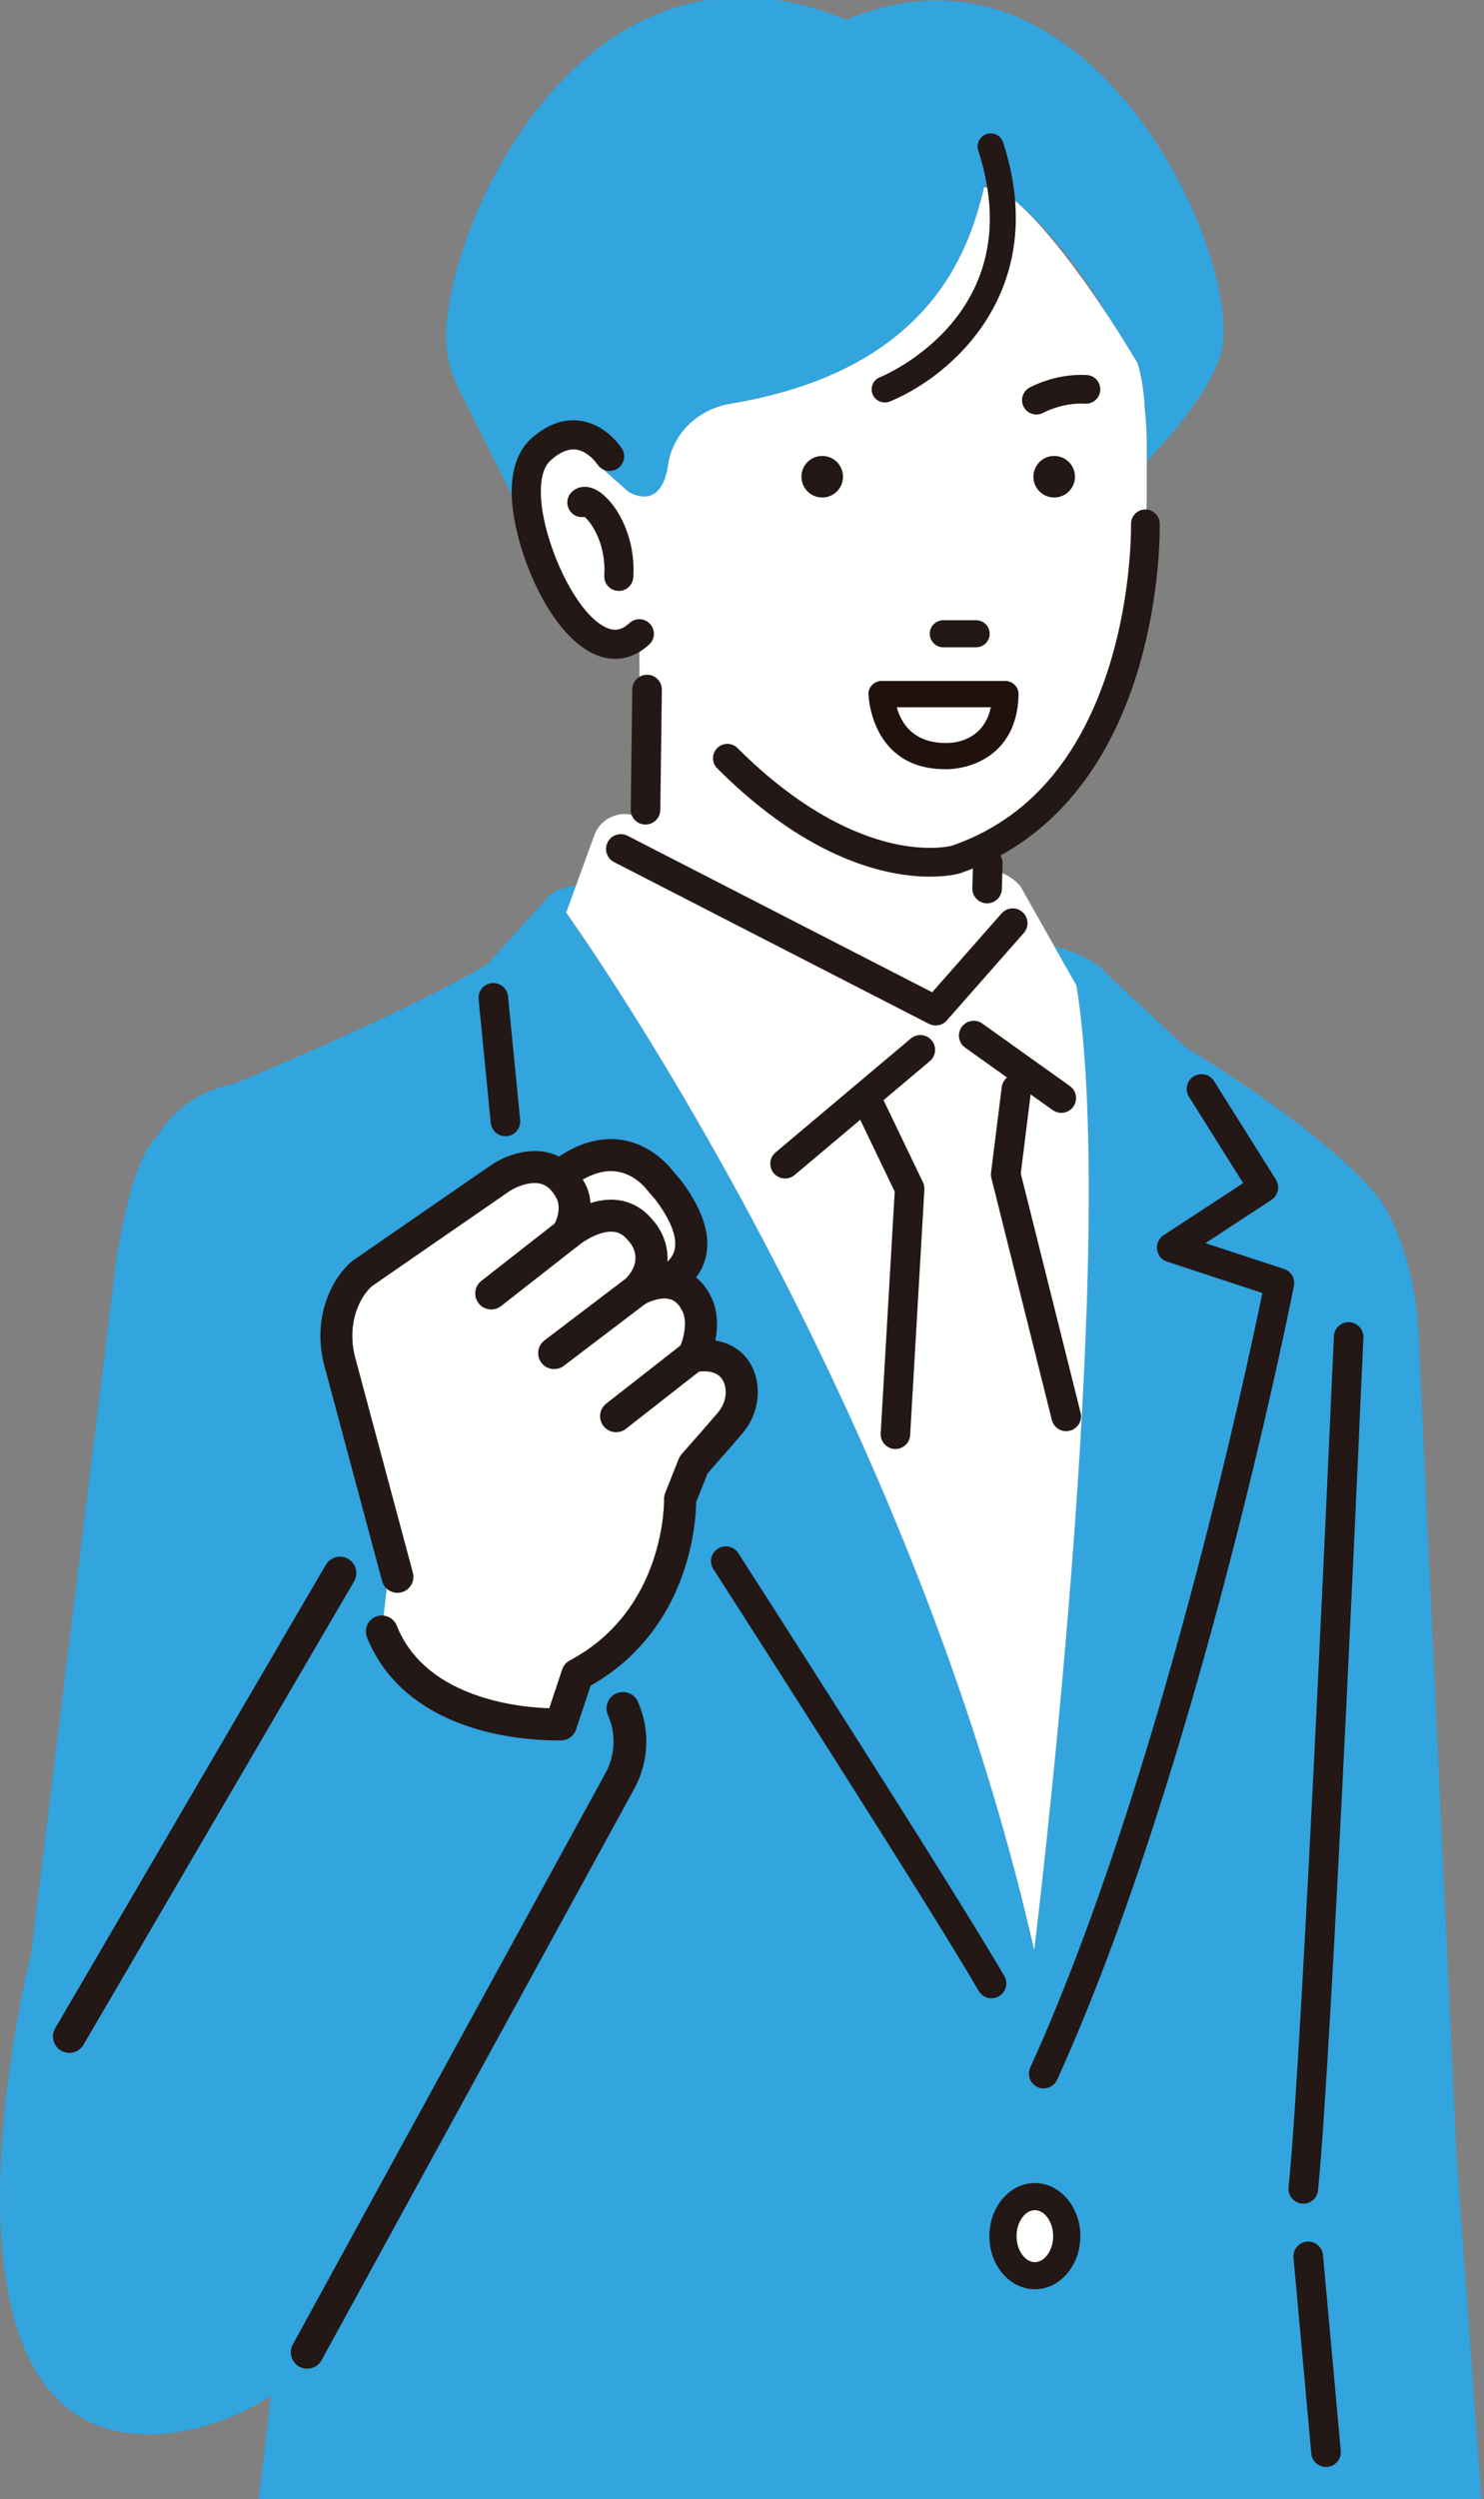 <svg width="400" height="673" viewBox="0 0 400 673" fill="none" xmlns="http://www.w3.org/2000/svg">
<rect x="0" y="0" width="400" height="673" fill="#808080" stroke="none"/>
<g clip-path="url(#clip0_1382_1975)">
<path d="M392.58 580.162L382.355 359.075C381.22 335.789 372.129 323.289 372.129 323.289C358.02 304.857 319.591 282.065 319.591 282.065L298.209 262.166C295.838 258.75 288.624 255.872 284.231 254.927L290.165 265.437C301.875 337.795 278.776 525.203 278.776 525.203C244.245 372.811 152.624 245.799 152.624 245.799L155.271 238.531C151.824 239.084 148.929 239.592 146.893 242.514L131.344 259.695C105.962 274.42 63.096 291.833 63.096 291.833C53.118 293.912 46.515 299.116 42.325 306.064C40.653 307.445 35.329 313.724 31.315 339.467L8.318 526.468C8.318 526.468 -25.689 660.544 44.013 655.428C44.013 655.428 58.616 654.716 73.046 645.122L69.7 673.423H399.315L392.595 580.133L392.58 580.162Z" fill="#32A4DE"/>
<path d="M136.233 305.97C134.212 305.97 132.481 304.429 132.277 302.379L129.004 269.093C128.786 266.898 130.386 264.95 132.582 264.746C134.779 264.528 136.728 266.127 136.932 268.322L140.204 301.609C140.422 303.804 138.822 305.751 136.626 305.955C136.495 305.955 136.364 305.97 136.233 305.97Z" fill="#231815"/>
<path d="M281.323 562.409C280.77 562.409 280.217 562.293 279.679 562.046C277.672 561.13 276.785 558.775 277.701 556.769C311.956 481.46 335.941 369.201 340.261 348.197L314.574 339.752C313.119 339.273 312.072 338.008 311.868 336.496C311.665 334.985 312.348 333.487 313.628 332.644L335.083 318.603L320.479 295.36C319.316 293.5 319.868 291.043 321.73 289.866C323.592 288.703 326.05 289.255 327.228 291.116L343.912 317.658C345.061 319.49 344.537 321.917 342.719 323.109L324.916 334.767L346.108 341.729C348.014 342.354 349.163 344.302 348.77 346.279C348.523 347.572 323.068 476.256 284.945 560.054C284.276 561.522 282.836 562.395 281.308 562.395L281.323 562.409Z" fill="#231815"/>
<path d="M357.41 664.33C355.374 664.33 353.629 662.774 353.454 660.71L348.654 607.99C348.45 605.795 350.065 603.861 352.261 603.658C354.458 603.454 356.392 605.068 356.596 607.263L361.396 659.984C361.6 662.178 359.985 664.112 357.789 664.315C357.672 664.315 357.541 664.33 357.425 664.33H357.41Z" fill="#231815"/>
<path d="M351.303 593.422C351.172 593.422 351.027 593.422 350.896 593.408C348.714 593.19 347.114 591.227 347.332 589.047C351.114 552.199 359.434 362.015 359.536 359.835C359.638 357.64 361.529 355.91 363.711 356.055C365.907 356.157 367.609 358.032 367.492 360.227C367.391 362.407 359.056 552.81 355.26 589.861C355.056 591.911 353.325 593.437 351.303 593.437V593.422Z" fill="#231815"/>
<path d="M177.946 317.937C174.601 313.765 161.961 301.599 142.223 325.117L169.306 348.621C169.306 348.621 198.484 345.351 180.404 320.902C179.648 319.87 178.732 318.954 177.932 317.951L177.946 317.937Z" fill="white"/>
<path d="M169.308 352.795C168.304 352.795 167.33 352.432 166.573 351.778L139.49 328.274C137.773 326.776 137.57 324.189 139.024 322.445C147.679 312.125 156.304 306.906 164.653 306.906C164.726 306.906 164.799 306.906 164.886 306.906C173.599 307.008 179.199 312.837 181.206 315.351C181.512 315.729 181.817 316.078 182.137 316.442C182.675 317.052 183.228 317.692 183.781 318.433C190.166 327.082 192.013 334.64 189.279 340.92C184.959 350.804 171.33 352.606 169.788 352.781C169.628 352.795 169.482 352.81 169.322 352.81L169.308 352.795ZM148.144 324.741L170.573 344.19C174.093 343.463 179.926 341.487 181.628 337.562C183.432 333.39 180.144 327.547 177.061 323.375C176.726 322.91 176.29 322.43 175.853 321.922C175.461 321.471 175.068 321.02 174.69 320.555C173.119 318.593 169.744 315.293 164.784 315.235C159.824 315.177 154.122 318.448 148.144 324.741Z" fill="#231815"/>
<path d="M169.307 352.93C168.274 352.93 167.271 352.552 166.485 351.869L139.402 328.364C137.642 326.838 137.423 324.135 138.922 322.347C147.605 311.997 156.26 306.75 164.653 306.75H164.885C173.656 306.852 179.3 312.724 181.322 315.239C181.598 315.588 181.903 315.937 182.194 316.271L182.282 316.373C182.805 316.983 183.358 317.608 183.896 318.335C190.311 327.027 192.173 334.629 189.409 340.967C185.06 350.924 171.358 352.726 169.802 352.901C169.627 352.915 169.482 352.93 169.322 352.93H169.307ZM164.653 307.041C156.347 307.041 147.765 312.259 139.125 322.536C137.714 324.207 137.918 326.736 139.576 328.176L166.66 351.68C167.402 352.319 168.333 352.668 169.307 352.668C169.453 352.668 169.598 352.668 169.758 352.639C171.285 352.465 184.856 350.677 189.147 340.865C191.867 334.629 190.02 327.114 183.663 318.509C183.14 317.797 182.587 317.172 182.063 316.562L181.976 316.46C181.685 316.125 181.38 315.777 181.089 315.428C179.096 312.942 173.525 307.142 164.871 307.041H164.653ZM170.573 344.325C170.573 344.325 170.514 344.325 170.485 344.296L148.056 324.847C148.056 324.847 148.013 324.789 148.013 324.745C148.013 324.702 148.013 324.672 148.056 324.643C153.991 318.393 159.722 315.093 164.667 315.093C164.711 315.093 164.754 315.093 164.798 315.093C169.816 315.152 173.22 318.48 174.805 320.457C175.169 320.908 175.547 321.344 175.954 321.823C176.405 322.347 176.827 322.826 177.176 323.292C180.274 327.492 183.591 333.379 181.758 337.609C179.809 342.086 172.725 343.874 170.602 344.31C170.602 344.31 170.587 344.31 170.573 344.31V344.325ZM148.347 324.731L170.616 344.048C172.783 343.598 179.634 341.824 181.511 337.507C183.285 333.394 180.013 327.594 176.958 323.451C176.623 323.001 176.202 322.521 175.751 322.012C175.329 321.533 174.951 321.097 174.587 320.632C173.031 318.684 169.685 315.428 164.783 315.37C159.925 315.311 154.238 318.538 148.347 324.716V324.731Z" fill="#231815"/>
<path d="M199.699 372.485C197.706 362.935 186.884 365.275 186.884 365.275C190.55 357.15 188.179 351.99 188.179 351.99C183.422 340.492 171.713 347.425 171.713 347.425C179.844 338.893 172.702 331.364 172.702 331.364C165.168 321.843 152.95 332.25 152.95 332.25C156.819 325.404 153.837 320.651 153.837 320.651C147.684 308.746 135.088 317.075 135.088 317.075L97.575 342.963C94.899 345.347 93.211 348.312 92.15 351.234C90.273 356.379 90.259 362.019 91.786 367.296L105.619 415.263L102.942 439.363C113.662 466.138 151.175 464.35 151.175 464.35L155.641 450.963C184.222 435.788 183.321 403.664 183.321 403.664L186.986 394.448C191.67 389.186 194.826 385.552 196.804 383.212C199.321 380.262 200.499 376.308 199.699 372.499V372.485Z" fill="white"/>
<path d="M149.675 468.533C146.373 468.533 138.606 468.243 129.966 465.902C114.62 461.745 103.944 453.096 99.056 440.886C98.198 438.75 99.246 436.322 101.384 435.465C103.522 434.607 105.951 435.654 106.809 437.79C114.678 457.443 139.711 459.899 148.162 460.146L151.667 449.622C152.002 448.605 152.729 447.762 153.675 447.253C179.667 433.459 179.158 404.039 179.144 403.748C179.129 403.181 179.231 402.614 179.435 402.091L183.1 392.875C183.275 392.425 183.536 392.003 183.856 391.64C187.711 387.308 190.998 383.543 193.616 380.462C195.362 378.412 196.104 375.738 195.609 373.31C194.576 368.354 189.326 369.008 187.74 369.328C186.213 369.633 184.613 369.066 183.638 367.845C182.664 366.624 182.446 364.952 183.086 363.528C185.835 357.452 184.409 353.76 184.351 353.615C183.464 351.492 182.358 350.242 180.918 349.763C178.358 348.89 174.911 350.359 173.806 350.998C172.016 352.03 169.704 351.609 168.424 349.966C167.144 348.338 167.246 346.012 168.671 344.515C173.573 339.37 170.635 335.285 169.616 334.166C169.558 334.093 169.456 333.991 169.413 333.919C168.249 332.436 166.969 331.68 165.384 331.52C161.616 331.128 157.078 334.195 155.638 335.401C154.096 336.695 151.827 336.71 150.286 335.43C148.729 334.137 148.322 331.927 149.311 330.169C151.667 326.011 150.475 323.206 150.271 322.784C150.198 322.683 150.213 322.683 150.14 322.537C149.006 320.342 147.609 319.063 145.878 318.598C142.678 317.755 138.664 319.717 137.384 320.546L100.191 346.216C98.431 347.844 97.049 349.995 96.089 352.626C94.591 356.74 94.489 361.536 95.813 366.101L111.187 423.415C111.827 425.624 110.547 427.935 108.336 428.575C106.126 429.214 103.813 427.935 103.173 425.726L87.798 368.412C85.966 362.074 86.126 355.62 88.249 349.777C89.718 345.736 91.929 342.393 94.824 339.82C94.955 339.704 95.085 339.602 95.231 339.5L132.744 313.612C133.587 313.046 140.627 308.598 147.973 310.516C150.78 311.243 154.707 313.235 157.515 318.584C158.227 319.79 158.926 321.723 159.086 324.122C161.267 323.409 163.696 322.988 166.213 323.221C169.995 323.584 173.34 325.444 175.886 328.613C178.096 331.026 180.555 335.721 179.638 341.157C180.918 341.201 182.242 341.405 183.566 341.841C186.184 342.713 189.776 344.893 192.046 350.329C192.409 351.173 193.893 355.112 192.671 361.057C194.489 361.348 196.438 361.958 198.256 363.135C201.122 364.996 203.042 367.932 203.813 371.61C204.846 376.537 203.42 381.872 200.016 385.884C197.471 388.878 194.3 392.497 190.62 396.64L187.522 404.431C187.449 410.013 185.791 438.648 159.1 453.809L155.158 465.641C154.606 467.269 153.122 468.402 151.391 468.49C151.304 468.49 150.707 468.519 149.718 468.519L149.675 468.533Z" fill="#231815"/>
<path d="M149.676 468.666C146.665 468.666 138.709 468.404 129.938 466.035C114.563 461.878 103.829 453.2 98.927 440.947C98.505 439.885 98.519 438.708 98.97 437.647C99.421 436.586 100.265 435.772 101.327 435.35C102.389 434.929 103.567 434.943 104.629 435.394C105.69 435.845 106.505 436.688 106.927 437.749C110.287 446.15 117.138 452.328 127.305 456.122C135.509 459.189 143.785 459.886 148.047 460.017L151.523 449.581C151.872 448.534 152.614 447.662 153.589 447.139C179.494 433.388 179 404.055 178.985 403.764C178.97 403.168 179.072 402.602 179.29 402.049L182.956 392.834C183.145 392.368 183.407 391.947 183.741 391.569C187.581 387.252 190.869 383.487 193.501 380.406C195.218 378.385 195.96 375.754 195.45 373.37C194.432 368.545 189.298 369.184 187.741 369.504C186.156 369.824 184.498 369.213 183.509 367.978C182.49 366.698 182.272 364.998 182.941 363.53C185.661 357.512 184.265 353.878 184.207 353.718C183.349 351.654 182.258 350.419 180.861 349.939C178.345 349.081 174.956 350.535 173.865 351.16C172.018 352.236 169.632 351.77 168.309 350.099C166.985 348.427 167.101 346 168.57 344.474C173.4 339.415 170.52 335.418 169.516 334.299C169.458 334.226 169.356 334.124 169.298 334.052C168.149 332.612 166.898 331.857 165.356 331.711C161.661 331.319 157.138 334.357 155.712 335.563C154.112 336.915 151.785 336.915 150.17 335.592C148.556 334.255 148.134 331.973 149.167 330.156C151.509 325.999 150.272 323.208 150.112 322.903C150.069 322.845 150.054 322.815 150.025 322.757C150.025 322.728 149.996 322.699 149.967 322.656C148.847 320.504 147.494 319.24 145.792 318.789C142.65 317.946 138.665 319.894 137.4 320.722L100.207 346.392C98.476 347.991 97.109 350.128 96.163 352.744C94.68 356.843 94.578 361.597 95.887 366.132L111.261 423.446C111.581 424.55 111.45 425.713 110.898 426.716C110.345 427.719 109.429 428.46 108.323 428.766C107.218 429.085 106.054 428.955 105.05 428.402C104.047 427.85 103.305 426.934 103 425.83L87.625 368.516C85.792 362.149 85.952 355.681 88.09 349.794C89.574 345.738 91.799 342.366 94.709 339.779C94.84 339.662 94.97 339.561 95.116 339.459L132.629 313.571C133.414 313.048 140.556 308.512 147.974 310.446C150.796 311.187 154.767 313.193 157.603 318.571C158.447 319.996 159.014 321.958 159.174 323.978C161.618 323.193 163.974 322.917 166.185 323.135C169.996 323.513 173.385 325.388 175.96 328.572C178.345 331.173 180.585 335.825 179.77 341.072C181.094 341.13 182.374 341.363 183.581 341.755C186.229 342.642 189.865 344.837 192.149 350.317C192.469 351.058 193.996 355.012 192.803 360.986C194.869 361.335 196.716 362.033 198.301 363.065C201.196 364.94 203.145 367.905 203.93 371.626C204.978 376.597 203.538 381.976 200.105 386.016C197.545 389.011 194.389 392.63 190.723 396.758L187.64 404.506C187.567 410.16 185.85 438.781 159.203 453.941L155.276 465.73C154.709 467.43 153.181 468.579 151.392 468.666C150.781 468.695 150.141 468.695 149.705 468.695L149.676 468.666ZM102.927 435.307C102.418 435.307 101.909 435.408 101.429 435.597C100.425 436.004 99.639 436.76 99.218 437.749C98.796 438.737 98.781 439.842 99.174 440.83C104.047 452.997 114.709 461.616 129.996 465.759C138.738 468.128 146.665 468.375 149.661 468.375C150.083 468.375 150.723 468.375 151.32 468.346C153.021 468.259 154.447 467.183 154.97 465.599L158.912 453.767C158.912 453.767 158.941 453.709 158.97 453.694C185.574 438.577 187.247 410.015 187.32 404.433C187.32 404.418 187.32 404.404 187.32 404.389L190.418 396.598C190.418 396.598 190.418 396.569 190.447 396.555C194.127 392.412 197.283 388.807 199.843 385.798C203.232 381.83 204.643 376.539 203.61 371.641C202.84 367.992 200.949 365.085 198.112 363.254C196.527 362.222 194.65 361.524 192.585 361.204C192.541 361.204 192.512 361.175 192.498 361.146C192.483 361.117 192.469 361.073 192.483 361.044C193.705 355.085 192.178 351.131 191.872 350.404C189.632 345.011 186.069 342.86 183.48 341.988C182.258 341.581 180.949 341.348 179.596 341.319C179.552 341.319 179.523 341.305 179.494 341.276C179.465 341.247 179.465 341.203 179.465 341.159C180.338 335.941 178.112 331.319 175.741 328.731C173.21 325.592 169.894 323.76 166.156 323.382C163.93 323.164 161.545 323.47 159.087 324.269C159.043 324.269 159 324.269 158.97 324.254C158.941 324.225 158.912 324.196 158.912 324.153C158.767 322.103 158.2 320.112 157.356 318.673C154.563 313.367 150.68 311.39 147.901 310.678C140.6 308.789 133.56 313.251 132.774 313.76L95.261 339.648C95.116 339.749 94.999 339.851 94.869 339.953C91.989 342.511 89.792 345.84 88.338 349.852C86.214 355.666 86.069 362.091 87.887 368.399L103.261 425.713C103.552 426.745 104.236 427.603 105.181 428.126C106.127 428.649 107.218 428.766 108.25 428.475C109.283 428.184 110.141 427.487 110.665 426.556C111.189 425.612 111.305 424.521 111.014 423.489L95.639 366.175C94.316 361.582 94.418 356.771 95.93 352.613C96.89 349.953 98.287 347.788 100.061 346.145L137.269 320.461C138.563 319.618 142.636 317.641 145.88 318.498C147.654 318.963 149.08 320.286 150.229 322.51C150.258 322.568 150.272 322.597 150.287 322.626C150.301 322.67 150.316 322.685 150.36 322.743C150.621 323.281 151.785 326.086 149.414 330.272C148.454 331.973 148.847 334.11 150.36 335.36C151.858 336.61 154.04 336.595 155.538 335.331C156.992 334.11 161.589 331.028 165.385 331.421C167 331.58 168.323 332.365 169.516 333.863C169.574 333.935 169.661 334.037 169.72 334.095C170.752 335.243 173.749 339.401 168.774 344.633C167.407 346.072 167.305 348.34 168.527 349.91C169.763 351.48 171.989 351.901 173.734 350.898C174.854 350.244 178.345 348.762 180.949 349.648C182.418 350.142 183.567 351.436 184.454 353.587C184.512 353.747 185.952 357.483 183.189 363.617C182.563 364.998 182.767 366.597 183.727 367.789C184.658 368.952 186.214 369.518 187.698 369.228C189.312 368.908 194.665 368.239 195.741 373.312C196.25 375.783 195.509 378.501 193.719 380.58C191.087 383.676 187.8 387.426 183.945 391.758C183.625 392.107 183.378 392.514 183.218 392.95L179.552 402.165C179.349 402.674 179.247 403.212 179.276 403.764C179.276 404.055 179.785 433.562 153.734 447.4C152.818 447.895 152.134 448.694 151.8 449.682L148.294 460.206C148.294 460.206 148.221 460.279 148.163 460.293C143.916 460.163 135.538 459.479 127.232 456.383C116.992 452.561 110.083 446.325 106.694 437.85C106.287 436.847 105.53 436.063 104.541 435.641C104.032 435.423 103.494 435.307 102.956 435.307H102.927Z" fill="#231815"/>
<path d="M132.412 352.479C131.176 352.479 129.94 351.927 129.125 350.88C127.7 349.063 128.02 346.447 129.838 345.022L150.376 328.96C152.194 327.536 154.812 327.856 156.238 329.673C157.663 331.49 157.343 334.106 155.525 335.531L134.987 351.592C134.216 352.188 133.314 352.479 132.412 352.479Z" fill="#231815"/>
<path d="M132.413 352.626C131.075 352.626 129.839 352.03 129.01 350.969C127.541 349.094 127.875 346.391 129.752 344.923L150.29 328.861C152.166 327.393 154.872 327.727 156.341 329.602C157.81 331.477 157.475 334.181 155.599 335.649L135.061 351.711C134.29 352.307 133.373 352.626 132.413 352.626ZM152.937 328.221C152.064 328.221 151.192 328.497 150.45 329.079L129.912 345.141C128.166 346.507 127.846 349.051 129.213 350.809C129.984 351.798 131.148 352.35 132.399 352.35C133.301 352.35 134.159 352.06 134.886 351.493L155.424 335.431C157.17 334.064 157.49 331.521 156.122 329.762C155.322 328.744 154.144 328.221 152.937 328.221Z" fill="#231815"/>
<path d="M149.368 368.548C148.103 368.548 146.867 367.981 146.038 366.906C144.641 365.074 145.005 362.458 146.838 361.063L169.165 344.099C170.998 342.704 173.616 343.067 175.012 344.899C176.408 346.73 176.045 349.347 174.212 350.742L151.885 367.705C151.128 368.272 150.241 368.563 149.368 368.563V368.548Z" fill="#231815"/>
<path d="M149.371 368.693C148.004 368.693 146.753 368.068 145.939 366.992C145.241 366.076 144.95 364.943 145.095 363.809C145.255 362.675 145.837 361.658 146.753 360.96L169.081 343.997C169.997 343.299 171.131 343.008 172.266 343.154C173.401 343.314 174.419 343.895 175.117 344.811C175.815 345.726 176.106 346.86 175.961 347.994C175.801 349.128 175.219 350.145 174.302 350.843L151.975 367.806C151.219 368.388 150.317 368.678 149.371 368.678V368.693ZM171.699 343.386C170.826 343.386 169.968 343.677 169.27 344.215L146.942 361.178C146.084 361.832 145.531 362.777 145.386 363.838C145.241 364.899 145.517 365.96 146.171 366.818C146.942 367.835 148.106 368.417 149.386 368.417C150.273 368.417 151.117 368.126 151.83 367.588L174.157 350.625C175.015 349.971 175.568 349.026 175.713 347.965C175.859 346.904 175.582 345.843 174.928 344.985C174.273 344.128 173.328 343.575 172.266 343.43C172.077 343.401 171.902 343.386 171.713 343.386H171.699Z" fill="#231815"/>
<path d="M166.069 385.534C164.832 385.534 163.596 384.981 162.781 383.935C161.356 382.118 161.676 379.501 163.494 378.077L184.032 362.015C185.85 360.591 188.469 360.91 189.894 362.727C191.32 364.544 191 367.161 189.181 368.585L168.643 384.647C167.887 385.243 166.97 385.534 166.069 385.534Z" fill="#231815"/>
<path d="M166.07 385.681C164.731 385.681 163.495 385.085 162.666 384.024C161.197 382.149 161.531 379.445 163.408 377.977L183.946 361.915C185.822 360.447 188.528 360.782 189.997 362.657C191.466 364.532 191.131 367.235 189.255 368.703L168.717 384.765C167.946 385.361 167.03 385.681 166.07 385.681ZM186.593 361.276C185.721 361.276 184.848 361.552 184.106 362.133L163.568 378.195C161.822 379.562 161.502 382.105 162.87 383.864C163.641 384.853 164.804 385.419 166.055 385.419C166.957 385.419 167.815 385.129 168.542 384.562L189.081 368.5C190.826 367.134 191.146 364.59 189.779 362.831C188.979 361.814 187.801 361.29 186.593 361.29V361.276Z" fill="#231815"/>
<path d="M18.692 552.818C17.935 552.818 17.164 552.629 16.466 552.222C14.357 550.986 13.644 548.283 14.881 546.189L87.826 421.386C89.062 419.279 91.753 418.567 93.862 419.802C95.972 421.038 96.684 423.741 95.448 425.834L22.502 550.637C21.688 552.047 20.204 552.832 18.692 552.832V552.818Z" fill="#231815"/>
<path d="M82.794 637.872C82.081 637.872 81.354 637.698 80.685 637.334C78.547 636.157 77.761 633.482 78.925 631.346L163.23 477.428C165.848 472.646 166.081 466.831 163.87 461.86C162.881 459.636 163.87 457.02 166.11 456.031C168.336 455.043 170.954 456.031 171.943 458.27C175.274 465.741 174.91 474.492 170.983 481.658L86.677 635.576C85.877 637.044 84.365 637.872 82.794 637.872Z" fill="#231815"/>
<path d="M228.149 5.318C161.487 -22.445 122.912 52.834 120.294 88.156C119.872 93.883 121.065 99.596 123.64 104.727L144.338 145.921C144.338 145.921 144.44 146.284 145.807 146.982C145.269 144.627 144.774 142.054 144.338 139.249C144.338 139.249 142.97 96.005 161.021 125.033L169.429 132.49C178.941 137.592 180.032 125.382 180.032 125.382C180.12 124.873 180.221 124.364 180.323 123.885C182.069 115.948 188.76 110.105 196.774 108.768C250.112 99.886 261.094 68.388 265.283 50.363C265.429 50.145 265.56 49.942 265.72 49.724C271.93 49.811 288.905 67.821 298.112 84.261C298.505 84.842 298.883 85.423 299.261 86.005C299.29 86.034 299.305 86.078 299.334 86.107C299.698 86.644 300.047 87.197 300.396 87.735C300.44 87.793 300.469 87.851 300.512 87.924C300.832 88.432 301.167 88.927 301.472 89.435C301.53 89.522 301.589 89.61 301.647 89.711C301.938 90.177 302.229 90.642 302.52 91.092C302.592 91.209 302.665 91.325 302.738 91.441C303 91.863 303.261 92.284 303.523 92.706C303.61 92.837 303.698 92.982 303.785 93.113C304.032 93.52 304.28 93.912 304.527 94.305C304.614 94.436 304.701 94.581 304.774 94.726C305.021 95.133 305.269 95.526 305.501 95.918C305.574 96.034 305.647 96.165 305.72 96.281C306.025 96.79 306.33 97.299 306.621 97.779C306.621 97.779 308.28 102.561 308.585 110.308C309.21 116.37 309.094 120.338 309.094 120.338V124.292C312.832 120.091 324.192 108.535 328.716 96.471C337.225 73.78 295.625 -23.216 228.163 5.347L228.149 5.318Z" fill="#32A4DE"/>
<path d="M308.566 110.303C308.261 102.556 306.603 97.773 306.603 97.773C306.312 97.279 306.006 96.785 305.701 96.276C305.628 96.146 305.541 96.015 305.468 95.898C305.235 95.506 305.003 95.128 304.755 94.721C304.668 94.576 304.566 94.416 304.479 94.27C304.246 93.892 304.013 93.5 303.766 93.108C303.679 92.962 303.592 92.817 303.504 92.686C303.243 92.279 302.995 91.858 302.719 91.436C302.646 91.305 302.559 91.189 302.486 91.058C302.195 90.608 301.919 90.157 301.628 89.692C301.57 89.605 301.512 89.503 301.453 89.415C301.148 88.921 300.828 88.442 300.508 87.947C300.464 87.875 300.406 87.802 300.363 87.729C300.013 87.192 299.664 86.654 299.315 86.116C299.301 86.087 299.286 86.072 299.272 86.043C299.272 86.043 299.257 86.014 299.243 86C298.864 85.433 298.486 84.851 298.108 84.27C289.613 71.493 279.199 57.83 271.243 52.233C269.352 51.521 267.359 50.882 265.279 50.344C261.075 68.368 250.093 99.867 196.77 108.748C188.755 110.085 182.064 115.929 180.319 123.865C180.217 124.359 180.115 124.853 180.028 125.362C180.028 125.362 178.937 137.572 169.424 132.47L161.017 125.013C159.432 122.455 157.992 120.478 156.697 118.966C151.926 116.728 148.784 117.019 146.777 118.676C143.912 125.449 144.348 139.244 144.348 139.244C144.464 139.941 144.566 140.625 144.683 141.293C144.697 141.41 144.726 141.526 144.741 141.642C145.075 143.532 145.424 145.305 145.803 146.977C153.861 182.313 172.319 170.655 172.319 170.655L172.523 219.786L168.973 219.233C165.09 218.972 161.512 221.297 160.188 224.946L152.61 245.775C152.61 245.775 244.232 372.788 278.763 525.179C278.763 525.179 301.875 337.771 290.152 265.413L275.083 238.726C273.177 236.414 270.501 234.888 267.548 234.438L263.344 233.783C263.243 232.839 263.126 231.879 262.981 230.891C261.759 222.664 277.337 219.568 277.337 219.568C300.843 191.31 302.253 183.418 306.53 162.951C308.624 152.922 309.09 134.796 309.09 134.796V120.289C309.09 120.289 309.206 116.321 308.581 110.26L308.566 110.303Z" fill="white"/>
<path d="M278.547 128.377C278.547 131.474 281.049 133.974 284.147 133.974C287.245 133.974 289.747 131.474 289.747 128.377C289.747 125.281 287.245 122.781 284.147 122.781C281.049 122.781 278.547 125.281 278.547 128.377Z" fill="#231815"/>
<path d="M216.027 128.377C216.027 131.474 218.529 133.974 221.627 133.974C224.726 133.974 227.227 131.474 227.227 128.377C227.227 125.281 224.726 122.781 221.627 122.781C218.529 122.781 216.027 125.281 216.027 128.377Z" fill="#231815"/>
<path d="M280.191 111.538C280.554 111.466 280.918 111.32 281.253 111.131C281.34 111.088 286.358 108.37 292.496 108.704C294.634 108.82 296.453 107.192 296.569 105.055C296.685 102.919 295.056 101.102 292.918 100.986C284.423 100.52 277.747 104.242 277.456 104.401C275.594 105.448 274.94 107.817 275.987 109.663C276.845 111.175 278.562 111.887 280.176 111.538H280.191Z" fill="#231815"/>
<path d="M234.063 186.988C234.048 186.043 234.412 185.127 235.081 184.444C235.75 183.761 236.652 183.383 237.612 183.383H270.994C271.939 183.383 272.856 183.761 273.525 184.444C274.194 185.127 274.557 186.043 274.543 186.988C274.427 193.267 272.477 198.267 268.754 201.829C263.43 206.945 256.332 207.134 255.314 207.134H255.299C255.125 207.134 254.95 207.134 254.776 207.134C234.703 207.134 234.092 187.177 234.092 186.973L234.063 186.988ZM255.314 200.07C256.419 200.113 265.117 199.852 267.067 190.462H241.714C242.805 194.473 246.005 200.215 255.197 200.07C255.212 200.07 255.241 200.07 255.256 200.07H255.314Z" fill="#20110D"/>
<path d="M254.264 174.313H263.108C265.13 174.313 266.759 172.67 266.759 170.664C266.759 168.658 265.115 167.016 263.108 167.016H254.264C252.242 167.016 250.613 168.658 250.613 170.664C250.613 172.67 252.257 174.313 254.264 174.313Z" fill="#231815"/>
<path d="M165.777 177.408C163.988 177.408 162.169 177.015 160.366 176.23C147.435 170.59 137.98 146.287 137.922 132.638C137.893 126.097 139.711 121.169 143.333 117.971C147.551 114.25 151.944 112.68 156.38 113.305C163.246 114.265 167.188 120.108 167.609 120.777C168.788 122.594 168.249 125.021 166.431 126.199C164.613 127.361 162.199 126.853 161.02 125.036C160.948 124.934 158.62 121.518 155.26 121.068C153.209 120.806 150.94 121.736 148.54 123.858C146.664 125.515 145.762 128.379 145.777 132.609C145.835 144.644 154.78 165.241 163.508 169.05C165.791 170.038 167.624 169.66 169.675 167.785C171.275 166.317 173.748 166.419 175.217 168.018C176.686 169.617 176.584 172.088 174.984 173.556C172.206 176.114 169.049 177.422 165.777 177.422V177.408Z" fill="#231815"/>
<path d="M252.207 276.151C251.596 276.151 250.97 276.005 250.388 275.715L165.53 232.166C163.567 231.163 162.796 228.764 163.799 226.802C164.803 224.84 167.203 224.069 169.167 225.072L251.261 267.211L269.967 245.975C271.421 244.318 273.937 244.158 275.596 245.611C277.254 247.065 277.414 249.579 275.959 251.237L255.203 274.799C254.432 275.685 253.327 276.151 252.207 276.151Z" fill="#231815"/>
<path d="M266.325 243.263C266.325 243.263 266.224 243.263 266.18 243.263C263.984 243.335 262.151 241.606 262.078 239.396L262.267 232.593C262.194 230.399 263.911 228.567 266.136 228.494C268.333 228.422 270.165 230.151 270.238 232.361L270.049 239.164C270.107 241.315 268.464 243.117 266.325 243.263Z" fill="#231815"/>
<path d="M173.992 222.042C173.992 222.042 173.89 222.042 173.846 222.042C171.65 221.969 169.933 220.123 170.006 217.914L170.428 185.543C170.501 183.348 172.333 181.633 174.559 181.705C176.755 181.778 178.472 183.624 178.399 185.833L177.977 218.204C177.904 220.356 176.13 222.042 173.992 222.042Z" fill="#231815"/>
<path d="M250.631 236.075C255.446 236.075 258.311 235.304 258.66 235.203C258.718 235.188 258.777 235.174 258.82 235.145C281.657 227.397 298.209 208.573 306.675 180.68C312.958 159.966 312.609 141.739 312.595 140.983C312.551 138.846 310.791 137.174 308.638 137.203C306.5 137.247 304.813 139.02 304.857 141.157C304.857 141.332 305.177 159.08 299.213 178.63C291.387 204.242 277.017 220.769 256.464 227.775C255.868 227.92 249.802 229.287 240.202 227.034C230.791 224.824 215.955 218.589 198.791 201.451C197.278 199.939 194.835 199.939 193.322 201.451C191.809 202.963 191.809 205.405 193.322 206.916C218.471 232.049 239.649 236.075 250.631 236.075Z" fill="#231815"/>
<path d="M166.792 159.118C166.705 159.118 166.632 159.118 166.545 159.118C164.378 158.988 162.734 157.127 162.88 154.961C163.403 146.618 159.49 140.745 157.556 139.19C156.334 139.408 155.025 139.059 154.08 138.114C152.538 136.588 152.523 134.103 154.05 132.562C155.621 130.977 157.934 130.658 160.232 131.69C165.105 133.87 171.461 143.347 170.705 155.455C170.574 157.534 168.843 159.133 166.792 159.133V159.118Z" fill="#231815"/>
<path d="M267.254 538.13C265.873 538.13 264.534 537.418 263.807 536.139C249.945 512.213 192.869 423.459 192.287 422.558C191.094 420.712 191.633 418.24 193.48 417.048C195.327 415.857 197.8 416.394 198.993 418.24C199.574 419.142 256.753 508.056 270.702 532.142C271.807 534.046 271.153 536.473 269.247 537.578C268.622 537.941 267.938 538.116 267.254 538.116V538.13Z" fill="#231815"/>
<path d="M286.064 299.688C285.264 299.688 284.45 299.44 283.752 298.946L260.144 282.114C258.355 280.835 257.934 278.349 259.214 276.561C260.494 274.773 262.981 274.352 264.77 275.631L288.377 292.463C290.166 293.742 290.588 296.228 289.308 298.016C288.537 299.106 287.301 299.688 286.064 299.688Z" fill="#231815"/>
<path d="M241.366 390.205C241.294 390.205 241.206 390.205 241.134 390.205C238.937 390.074 237.265 388.199 237.381 386.004L241.163 320.899L230.094 297.86C229.148 295.883 229.977 293.499 231.955 292.554C233.934 291.61 236.319 292.438 237.265 294.415L248.77 318.37C249.061 318.98 249.192 319.649 249.163 320.317L245.323 386.455C245.206 388.577 243.446 390.205 241.352 390.205H241.366Z" fill="#231815"/>
<path d="M287.389 385.414C285.599 385.414 283.985 384.207 283.519 382.39L267.214 317.213C267.098 316.733 267.069 316.239 267.127 315.759L270.007 292.749C270.283 290.569 272.276 289.013 274.458 289.29C276.639 289.566 278.196 291.557 277.919 293.737L275.141 316.006L291.272 380.457C291.81 382.594 290.501 384.745 288.378 385.283C288.058 385.37 287.723 385.399 287.403 385.399L287.389 385.414Z" fill="#231815"/>
<path d="M211.619 317.361C210.485 317.361 209.365 316.881 208.565 315.951C207.154 314.264 207.358 311.75 209.045 310.34L245.496 279.67C247.183 278.26 249.685 278.463 251.11 280.149C252.521 281.836 252.318 284.35 250.63 285.76L214.179 316.43C213.438 317.055 212.521 317.361 211.619 317.361Z" fill="#231815"/>
<path d="M278.936 612.833C283.684 612.833 287.533 608.062 287.533 602.178C287.533 596.294 283.684 591.523 278.936 591.523C274.189 591.523 270.34 596.294 270.34 602.178C270.34 608.062 274.189 612.833 278.936 612.833Z" fill="white"/>
<path d="M278.938 616.481C272.174 616.481 266.676 610.056 266.676 602.178C266.676 594.3 272.174 587.875 278.938 587.875C285.701 587.875 291.199 594.3 291.199 602.178C291.199 610.056 285.701 616.481 278.938 616.481ZM278.938 595.186C276.261 595.186 274.007 598.384 274.007 602.178C274.007 605.972 276.261 609.17 278.938 609.17C281.614 609.17 283.869 605.972 283.869 602.178C283.869 598.384 281.614 595.186 278.938 595.186Z" fill="#231815"/>
<path d="M238.473 108.379C237.076 108.379 235.767 107.551 235.2 106.184C234.473 104.382 235.331 102.333 237.134 101.606C238.836 100.908 277.92 84.323 263.68 40.527C263.084 38.681 264.087 36.69 265.949 36.094C267.796 35.498 269.789 36.501 270.385 38.361C283.433 78.465 256.073 101.548 239.782 108.147C239.345 108.321 238.894 108.408 238.458 108.408L238.473 108.379Z" fill="#231815"/>
</g>
<defs>
<clipPath id="clip0_1382_1975">
<rect width="400" height="673" fill="white"/>
</clipPath>
</defs>
</svg>
